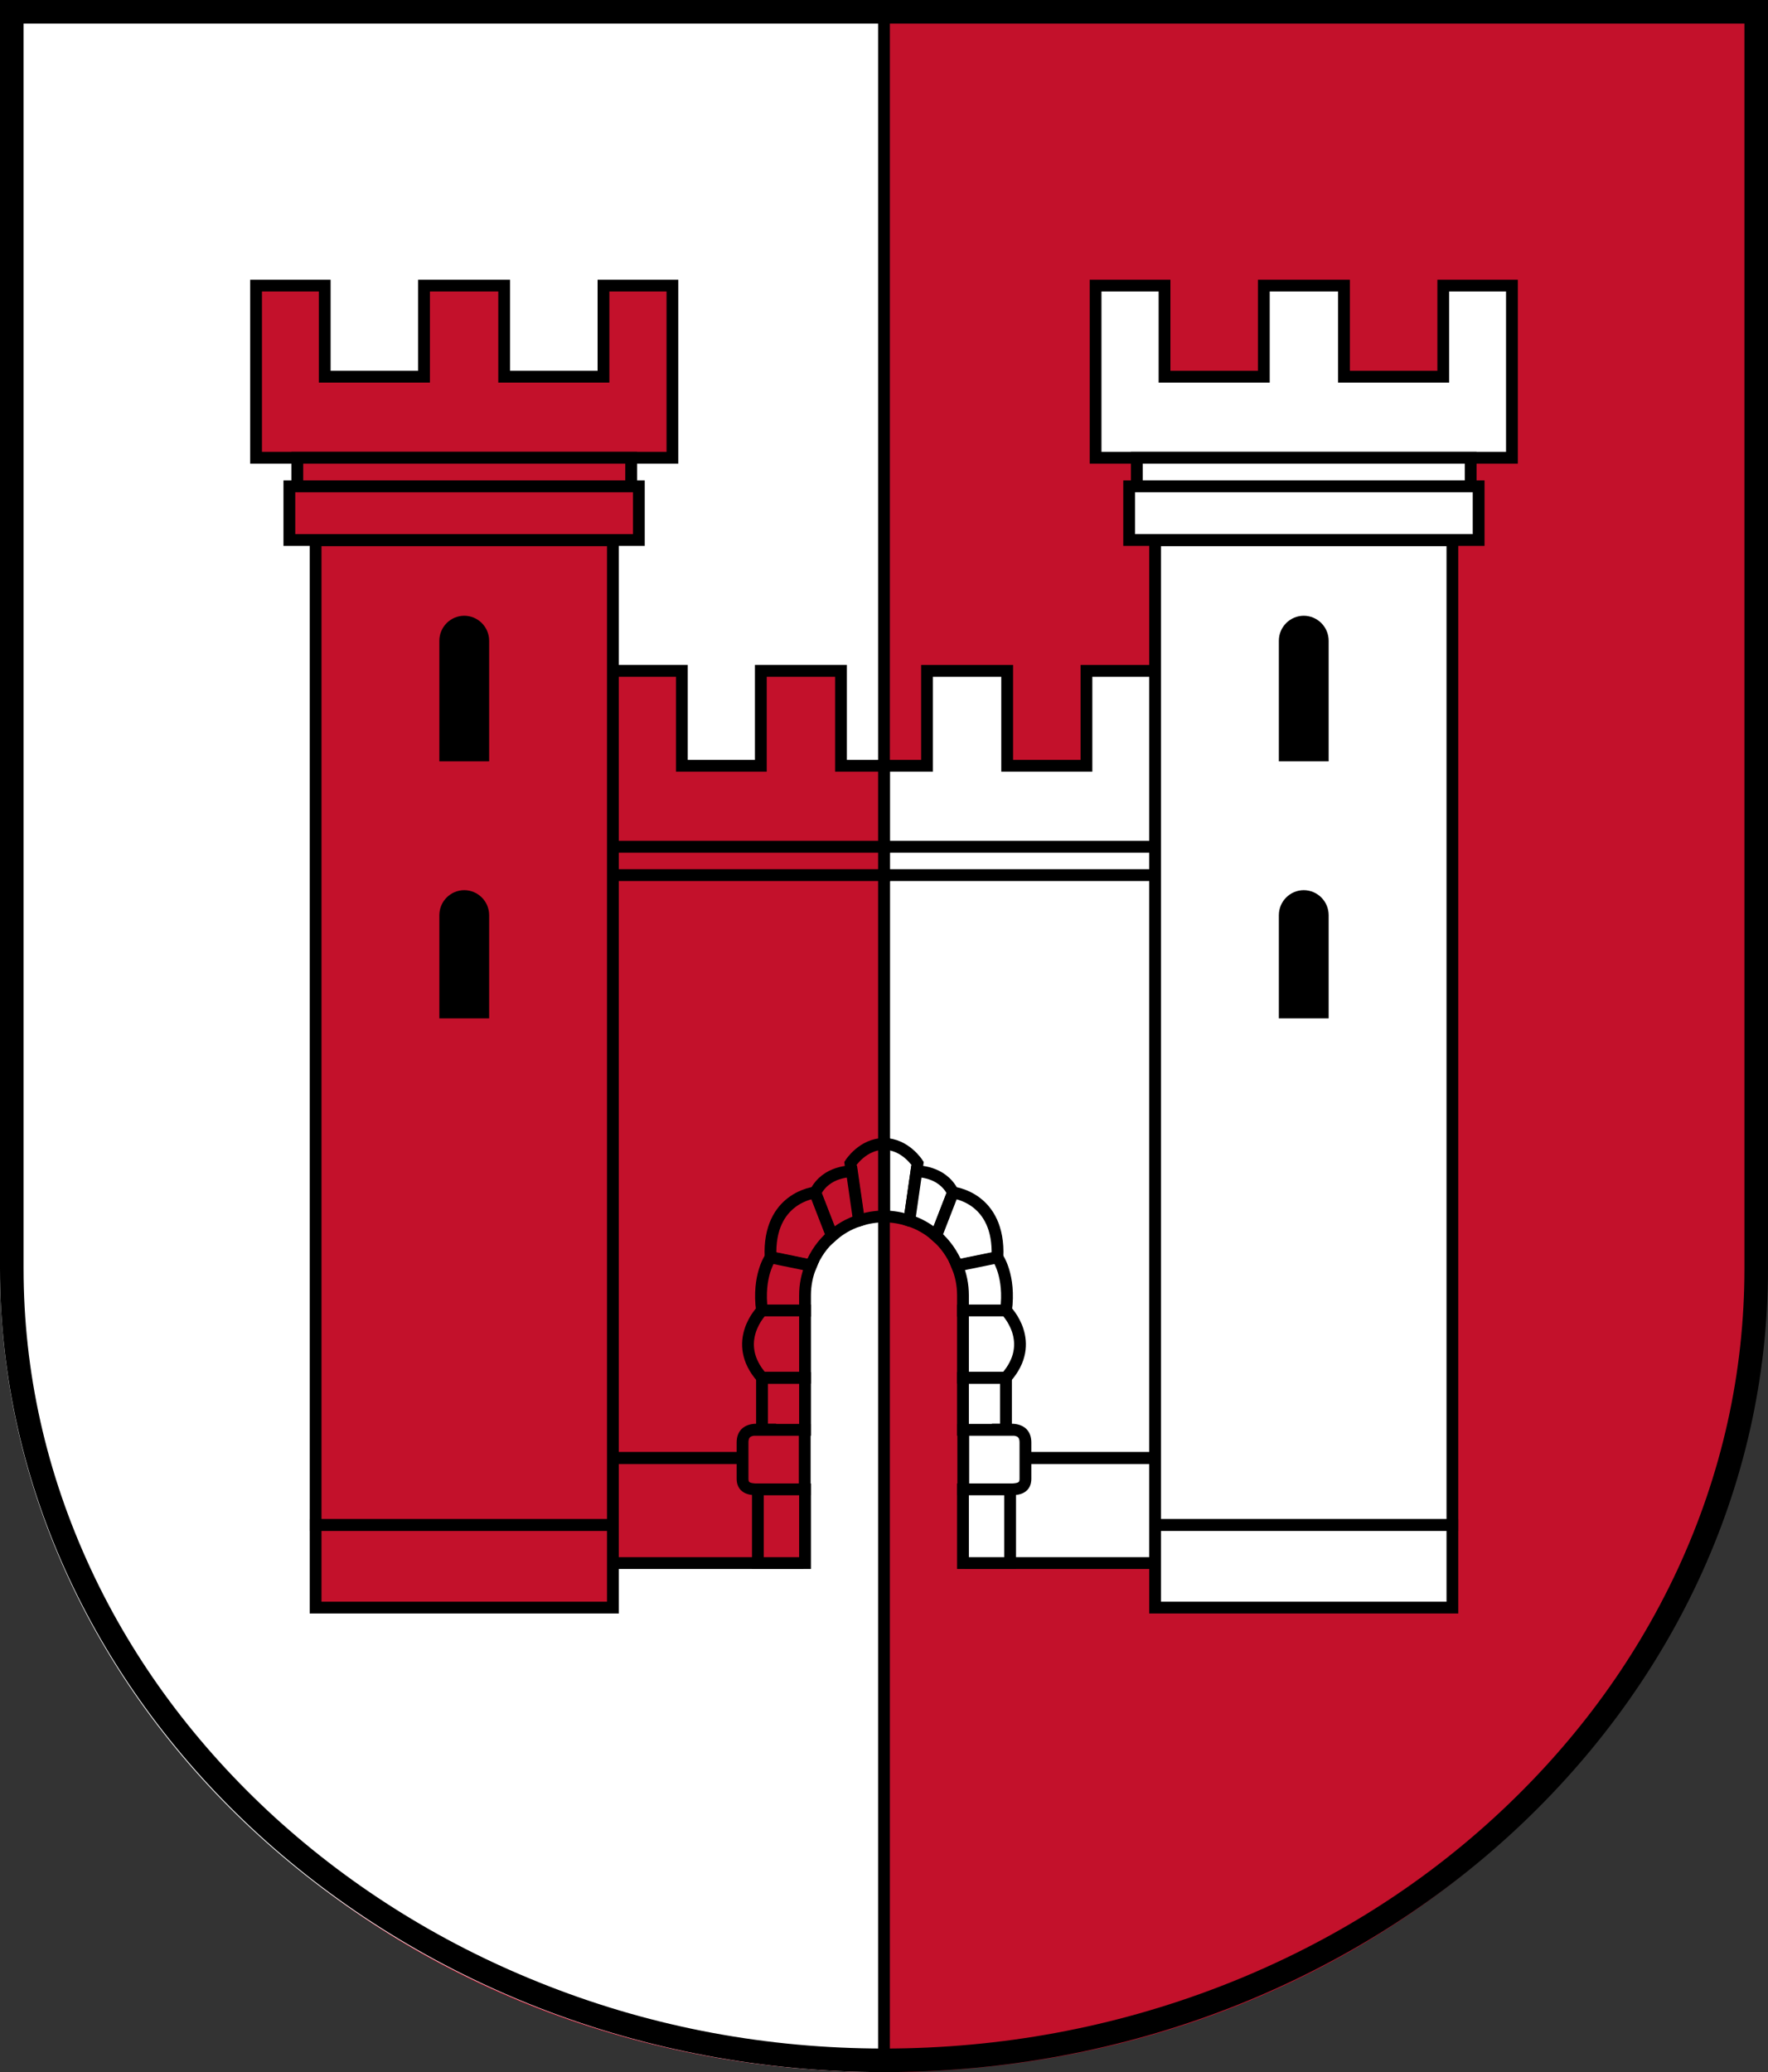 <?xml version="1.0" encoding="UTF-8"?>
<svg id="svg20" xmlns="http://www.w3.org/2000/svg" xmlns:svg="http://www.w3.org/2000/svg" xmlns:sodipodi="http://sodipodi.sourceforge.net/DTD/sodipodi-0.dtd" xmlns:rdf="http://www.w3.org/1999/02/22-rdf-syntax-ns#" xmlns:inkscape="http://www.inkscape.org/namespaces/inkscape" xmlns:dc="http://purl.org/dc/elements/1.1/" xmlns:cc="http://creativecommons.org/ns#" version="1.1" viewBox="0 0 600 703">
  <rect x="0" y="0" width="600" height="703" fill="#333333" stroke="none"/>
  <defs>
    <style>
      .cls-1, .cls-2, .cls-3 {
        stroke: #000;
        stroke-width: 4px;
      }

      .cls-1, .cls-4 {
        fill: #fff;
      }

      .cls-5 {
        fill: #000;
      }

      .cls-5, .cls-6, .cls-4 {
        stroke-width: 0px;
      }

      .cls-6, .cls-3 {
        fill: #c3112b;
      }

      .cls-2 {
        fill: none;
      }
    </style>
  </defs>
  <g id="_defs" data-name="&amp;lt;defs">
    <inkscape:perspective id="perspective28" inkscape:persp3d-origin="301.5 : 254.33333 : 1" inkscape:vp_x="0 : 381.5 : 1" inkscape:vp_y="0 : 1000 : 0" inkscape:vp_z="603 : 381.5 : 1" sodipodi:type="inkscape:persp3d"/>
    <inkscape:perspective id="perspective2715" inkscape:persp3d-origin="297.63751 : 280.63 : 1" inkscape:vp_x="0 : 420.94501 : 1" inkscape:vp_y="0 : 1000 : 0" inkscape:vp_z="595.27502 : 420.94501 : 1" sodipodi:type="inkscape:persp3d"/>
  </g>
  <sodipodi:namedview id="base" bordercolor="#666666" borderopacity="1.0" gridtolerance="10.0" guidetolerance="10.0" inkscape:current-layer="layer2" inkscape:cx="309.08045" inkscape:cy="362.63399" inkscape:guide-bbox="true" inkscape:pageopacity="0.0" inkscape:pageshadow="2" inkscape:window-height="780" inkscape:window-width="1248" inkscape:window-x="20" inkscape:window-y="42" inkscape:zoom="0.63693582" objecttolerance="10.0" pagecolor="#ffffff" showgrid="false" showguides="true">
    <sodipodi:guide id="guide1885" orientation="horizontal" position="761.5"/>
    <sodipodi:guide id="guide1887" orientation="vertical" position="1.5"/>
    <sodipodi:guide id="guide1889" orientation="horizontal" position="1.5"/>
    <sodipodi:guide id="guide1891" orientation="vertical" position="601.5"/>
    <sodipodi:guide id="guide1893" orientation="vertical" position="301.501"/>
  </sodipodi:namedview>
  <g id="layer1" inkscape:groupmode="layer" inkscape:label="Fond √©cu" sodipodi:insensitive="true">
    <path id="path1899" class="cls-6" d="M0,0v417c0,166.3,134.3,286,300,286s300-119.7,300-286V0H0Z"/>
    <path id="path2598" class="cls-4" d="M0,0v430.4C0,580,134.3,703,300,703V0H0Z"/>
  </g>
  <g id="layer2" inkscape:groupmode="layer" inkscape:label="Meubles" sodipodi:insensitive="true">
    <line id="line2602" class="cls-2" x1="300" y1="0" x2="300" y2="703"/>
    <polygon id="polygon2612" class="cls-1" points="368.7 227.6 368.7 259.8 341.8 259.8 341.8 227.6 314.6 227.6 314.6 259.8 300 259.8 300 287.3 392 287.3 392 227.6 368.7 227.6"/>
    <rect id="rect2614" class="cls-1" x="300" y="287.3" width="92" height="9.8"/>
    <path id="path2616" class="cls-1" d="M300,297v113c16.3,0,29.4,13.2,29.4,29.4v55.2h62.6v-197.7h-92Z"/>
    <rect id="rect2618" class="cls-1" x="329.4" y="494.7" width="62.6" height="35.6"/>
    <path id="path2622" class="cls-1" d="M308.5,414.1c-2.7-.9-5.6-1.4-8.5-1.4v-24.6c7.2,0,11.4,6.6,11.4,6.6l-2.8,19.4h0Z"/>
    <path id="path2624" class="cls-1" d="M317.7,419.3c-2.6-2.3-5.7-4.1-9.1-5.2h0s2.4-16.7,2.4-16.7c0,0,8.7-.3,12.4,7.2l-5.7,14.7h0Z"/>
    <path id="path2626" class="cls-1" d="M324.8,429.3c-1.6-3.9-4-7.3-7.1-10h0s5.7-14.7,5.7-14.7c0,0,16,1.6,15.1,21.9l-13.7,2.8h0Z"/>
    <path id="path2628" class="cls-1" d="M326.8,439.5c0-3.6-.7-7-2-10.1h0s13.7-2.8,13.7-2.8c0,0,4.5,6.2,2.9,18.1h-14.6v-5.2h0Z"/>
    <path id="path2630" class="cls-1" d="M341.4,444.6s10.7,10.7,0,22.8h-14.6v-22.8h14.6Z"/>
    <rect id="rect2632" class="cls-1" x="326.8" y="467.5" width="14.6" height="17.6"/>
    <path id="path2634" class="cls-1" d="M341.4,485h1.5c3.2,0,5.1,1.2,5.1,4.4v12.3c0,2.9-2,3.6-5.1,3.6h-16v-20.2h14.6Z"/>
    <rect id="rect2636" class="cls-1" x="326.8" y="505.3" width="16" height="25"/>
    <polygon id="polygon2642" class="cls-1" points="489.8 96.9 489.8 127.8 456.1 127.8 456.1 96.9 428.9 96.9 428.9 127.8 395.2 127.8 395.2 96.9 371.8 96.9 371.8 155.3 513.1 155.3 513.1 96.9 489.8 96.9"/>
    <rect id="rect2644" class="cls-1" x="385.8" y="155.3" width="113.3" height="9.8"/>
    <rect id="rect2646" class="cls-1" x="383.2" y="165" width="118.6" height="18.2"/>
    <rect id="rect2648" class="cls-1" x="392" y="183.3" width="100.9" height="334.1"/>
    <rect id="rect2650" class="cls-1" x="392" y="517.4" width="100.9" height="28"/>
    <path id="path2654" class="cls-5" d="M442.5,302c-4.7,0-8.5,3.8-8.5,8.5v35h16.9v-35c0-4.7-3.8-8.5-8.5-8.5Z"/>
    <path id="path2656" class="cls-5" d="M442.5,208.9c-4.7,0-8.5,3.8-8.5,8.5v40.9h16.9v-40.9c0-4.7-3.8-8.5-8.5-8.5Z"/>
    <polygon id="polygon2664" class="cls-3" points="231.4 227.6 231.4 259.8 258.2 259.8 258.2 227.6 285.4 227.6 285.4 259.8 300 259.8 300 287.3 208 287.3 208 227.6 231.4 227.6"/>
    <rect id="rect2666" class="cls-3" x="208" y="287.3" width="92" height="9.8"/>
    <path id="path2668" class="cls-3" d="M300,297v113c-16.3,0-29.4,13.2-29.4,29.4v55.2h-62.6v-197.7h92Z"/>
    <rect id="rect2670" class="cls-3" x="208" y="494.7" width="62.6" height="35.6"/>
    <path id="path2674" class="cls-3" d="M291.5,414.1c2.7-.9,5.6-1.4,8.5-1.4v-24.6c-7.2,0-11.4,6.6-11.4,6.6l2.8,19.4h0Z"/>
    <path id="path2676" class="cls-3" d="M282.4,419.3c2.6-2.3,5.7-4.1,9.1-5.2h0s-2.4-16.7-2.4-16.7c0,0-8.7-.3-12.4,7.2l5.7,14.7h0Z"/>
    <path id="path2678" class="cls-3" d="M275.2,429.3c1.6-3.9,4-7.3,7.1-10h0s-5.7-14.7-5.7-14.7c0,0-16,1.6-15.1,21.9l13.7,2.8h0Z"/>
    <path id="path2680" class="cls-3" d="M273.2,439.5c0-3.6.7-7,2-10.1h0s-13.7-2.8-13.7-2.8c0,0-4.5,6.2-2.9,18.1h14.6v-5.2h0Z"/>
    <path id="path2682" class="cls-3" d="M258.6,444.6s-10.7,10.7,0,22.8h14.6v-22.8h-14.6Z"/>
    <rect id="rect2684" class="cls-3" x="258.6" y="467.5" width="14.6" height="17.6"/>
    <path id="path2686" class="cls-3" d="M258.6,485h-1.5c-3.2,0-5.1,1.2-5.1,4.4v12.3c0,2.9,2,3.6,5.1,3.6h16v-20.2h-14.6Z"/>
    <rect id="rect2688" class="cls-3" x="257.2" y="505.3" width="16" height="25"/>
    <polygon id="polygon2694" class="cls-3" points="110.2 96.9 110.2 127.8 143.9 127.8 143.9 96.9 171.1 96.9 171.1 127.8 204.8 127.8 204.8 96.9 228.2 96.9 228.2 155.3 86.9 155.3 86.9 96.9 110.2 96.9"/>
    <rect id="rect2696" class="cls-3" x="100.9" y="155.3" width="113.3" height="9.8"/>
    <rect id="rect2698" class="cls-3" x="98.2" y="165" width="118.6" height="18.2"/>
    <rect id="rect2700" class="cls-3" x="107.1" y="183.3" width="100.9" height="334.1"/>
    <rect id="rect2702" class="cls-3" x="107.1" y="517.4" width="100.9" height="28"/>
    <path id="path2706" class="cls-5" d="M157.5,302c4.7,0,8.5,3.8,8.5,8.5v35h-16.9v-35c0-4.7,3.8-8.5,8.5-8.5Z"/>
    <path id="path2708" class="cls-5" d="M157.5,208.9c4.7,0,8.5,3.8,8.5,8.5v40.9h-16.9v-40.9c0-4.7,3.8-8.5,8.5-8.5Z"/>
  </g>
  <g id="layer4" inkscape:groupmode="layer" inkscape:label="Contour final" sodipodi:insensitive="true">
    <g id="path3239">
      <path class="cls-5" d="M592,8v422.4c0,35.4-7.7,69.8-22.8,102.3-14.7,31.5-35.7,59.8-62.4,84.2-26.8,24.5-58.1,43.7-92.9,57.1-36.1,13.9-74.4,21-113.9,21s-77.8-7.1-113.9-21.2c-34.7-13.5-66-32.8-92.9-57.3-26.7-24.4-47.8-52.8-62.4-84.2-15.1-32.5-22.8-66.7-22.8-101.9V8h584M600,0H0v430.4c0,148.6,134.3,272.6,300,272.6s300-123,300-272.6V0h0Z"/>
    </g>
  </g>
</svg>